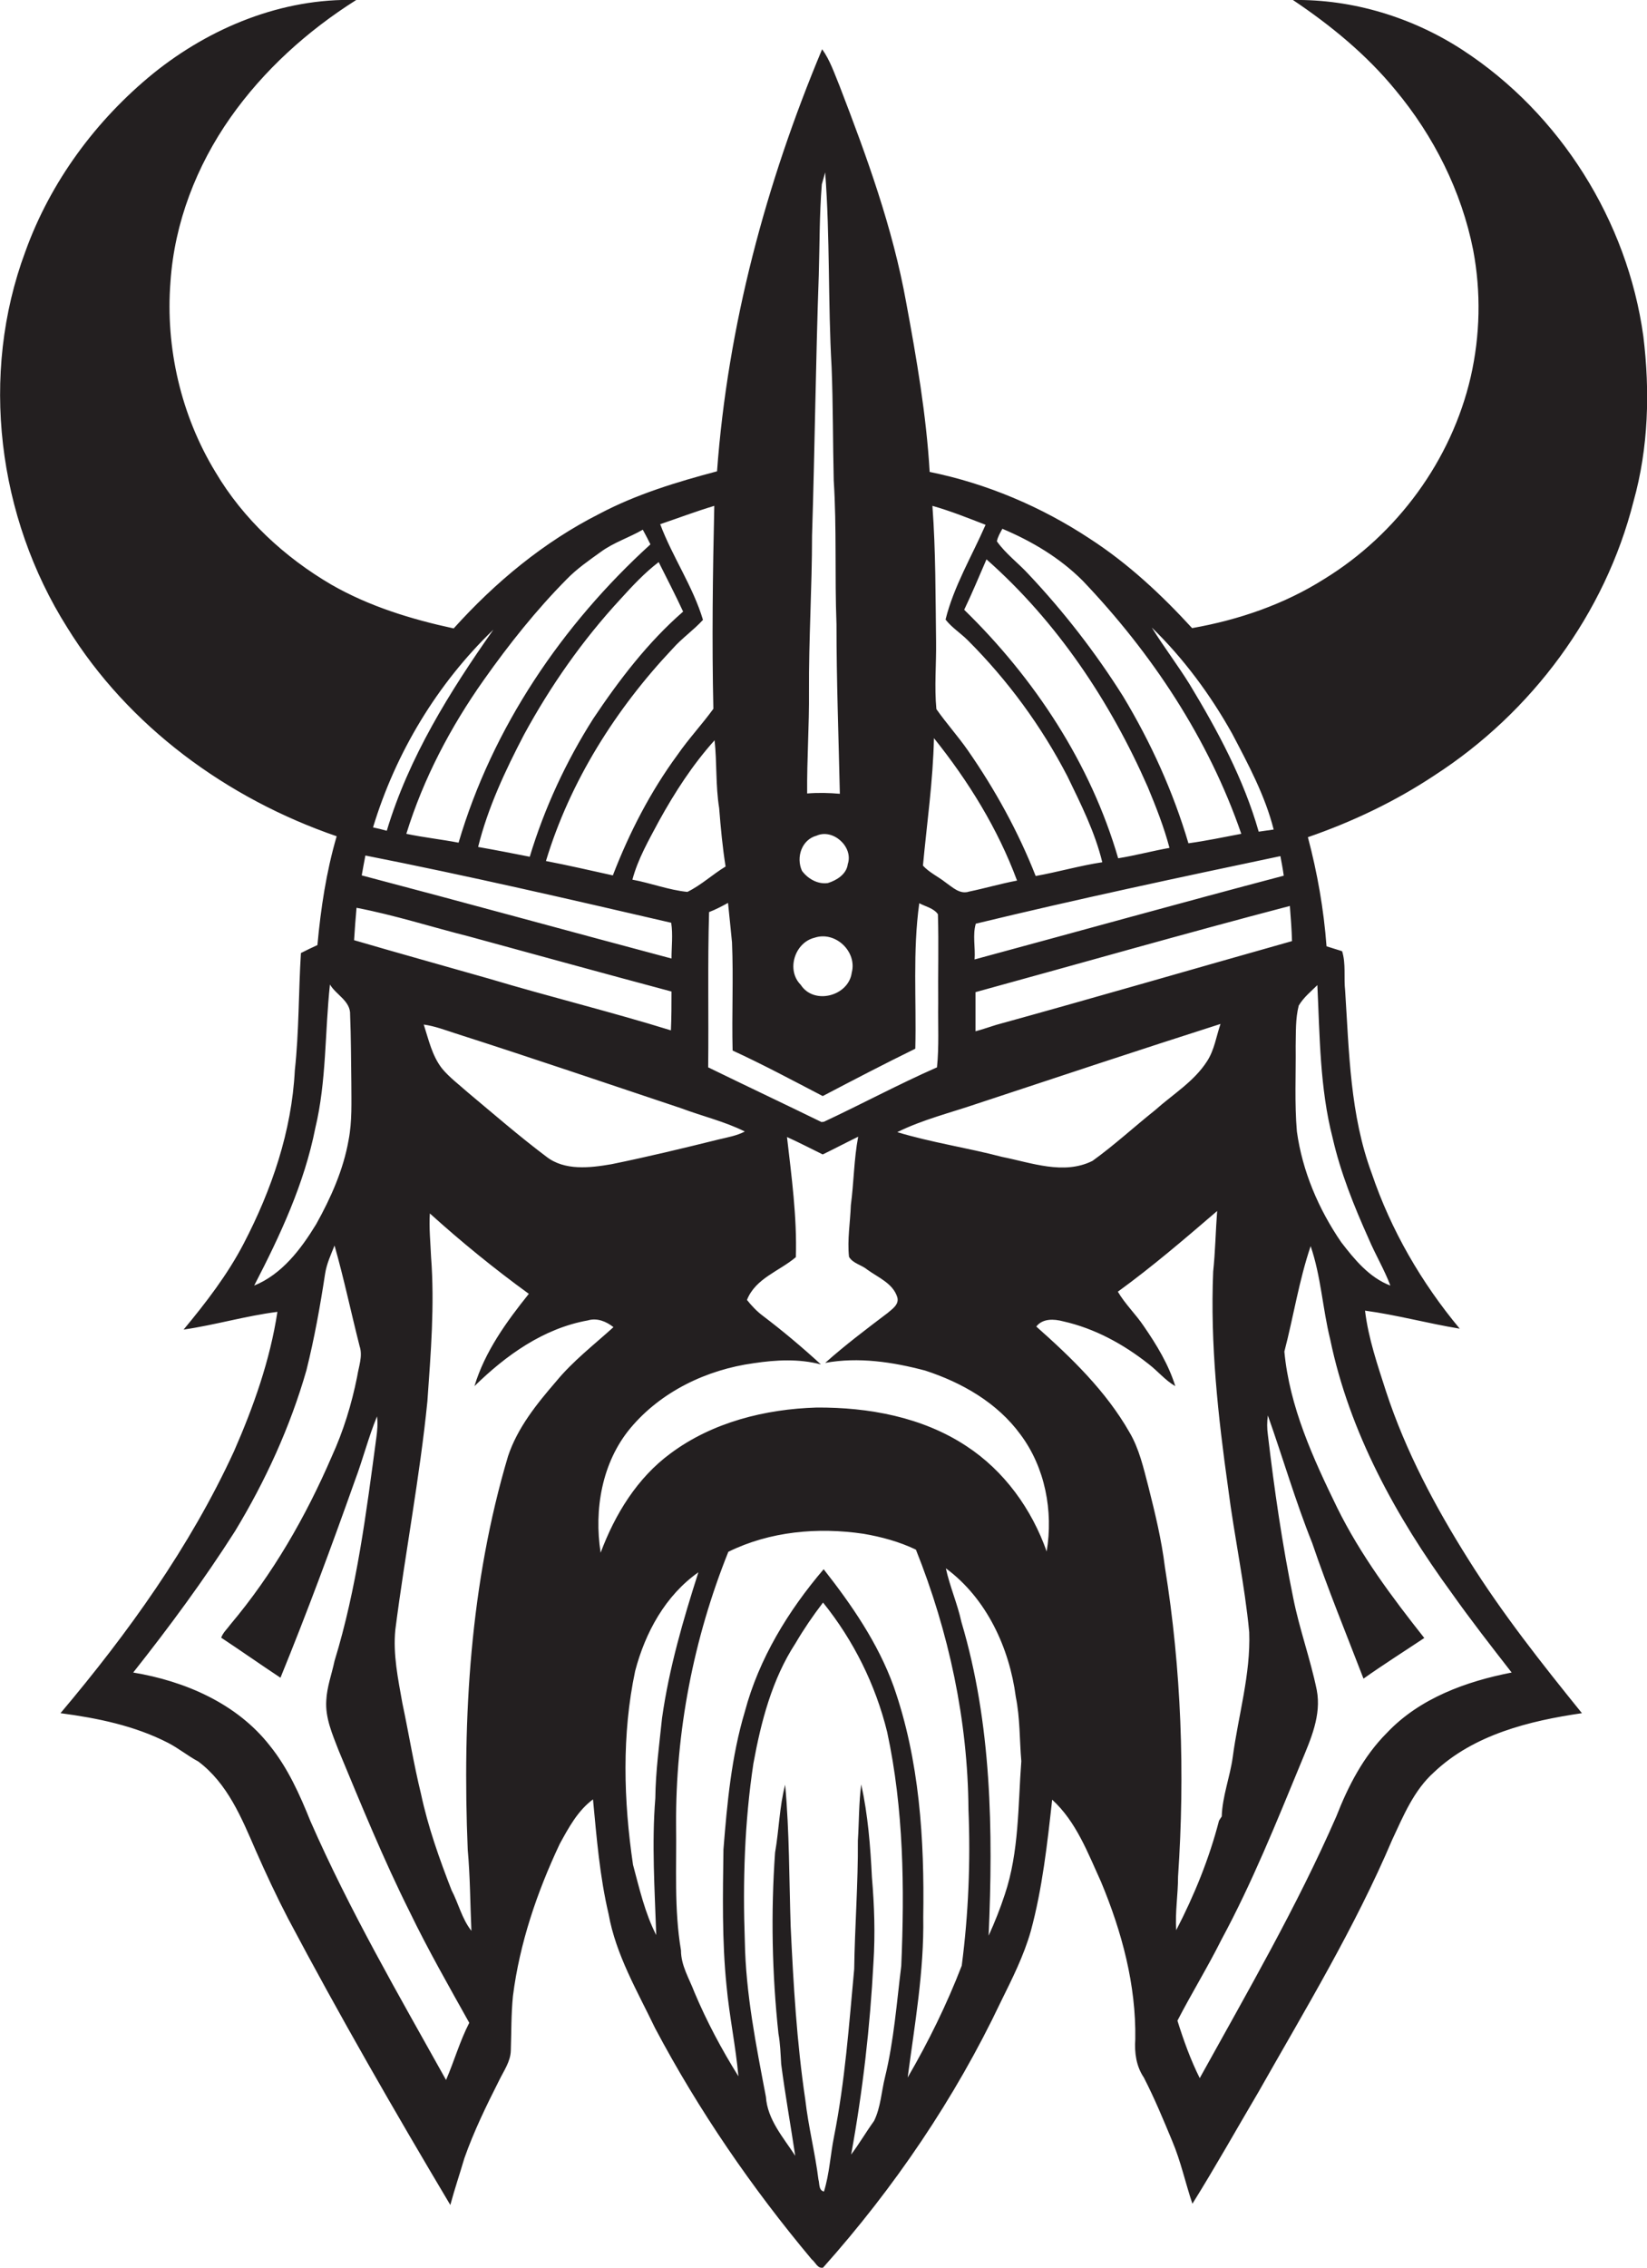 <?xml version="1.0" encoding="utf-8"?>
<!-- Generator: Adobe Illustrator 19.2.0, SVG Export Plug-In . SVG Version: 6.00 Build 0)  -->
<svg version="1.1" id="Layer_1" xmlns="http://www.w3.org/2000/svg" xmlns:xlink="http://www.w3.org/1999/xlink" x="0px" y="0px"
	 viewBox="0 0 539.1 742" enable-background="new 0 0 539.1 742" xml:space="preserve">
<path fill="#231F20" d="M534.7,164c4.9-17.5,5.4-36,3.2-54c-5.2-37.7-27.2-72.8-59.1-93.6C462.4,5.7,442.8-0.3,423.2,0
	c12.4,8.3,24.1,17.9,33.6,29.5c12.5,15,21.6,33.1,25.4,52.3c2.6,13.7,2.3,27.9-0.8,41.5c-6.3,27.3-24.1,51.5-47.9,66.1
	c-13.1,8.3-28,13.4-43.3,16.1c-10-10.9-20.9-21.1-33.4-29.2c-15.9-10.5-33.8-18.1-52.5-21.9c-1.1-18.7-4.3-37.2-7.7-55.5
	c-4.4-24.4-12.9-47.7-21.8-70.8c-1.7-4.1-3.1-8.4-5.7-12c-18.4,43.9-30.9,90.5-34.4,138.1c-13.2,3.5-26.4,7.5-38.5,13.9
	c-18.2,9.2-34.1,22.4-47.7,37.5c-13.9-3-27.6-7.2-40-14.3c-15.4-9-28.9-21.5-38-36.9C59.3,136,54.1,113.8,55.8,92.2
	c1.3-19.3,8.5-37.9,19.6-53.7C86.3,23,100.6,10.1,116.6,0c-24.2-0.7-47.8,9-66.4,24C31.4,39.3,16.5,59.5,8.3,82.3
	c-15,40.2-9.1,86.9,13.7,123c20,32.4,52.4,56,88.2,68.3c-3.4,11.6-5.2,23.6-6.3,35.6c-1.8,0.8-3.6,1.7-5.4,2.6
	c-0.8,12.8-0.6,25.6-2,38.4c-1,19.9-7.6,39.1-16.7,56.6C74.5,417,67.4,426.2,60.1,435c10.3-1.5,20.4-4.5,30.7-5.8
	c-2.4,15.8-7.8,31-14.2,45.6c-14.4,31.3-34.7,59.5-56.8,85.7c12.1,1.6,24.3,4.1,35.2,9.7c3.5,1.8,6.5,4.3,9.9,6.1
	c9.6,7.2,14.2,18.5,18.8,29.1c3.3,7.5,6.8,15,10.6,22.3c16.8,31.7,34.7,62.8,53.1,93.7c1.4-5.2,3.1-10.2,4.6-15.3
	c3.1-8.8,7.2-17.2,11.4-25.5c1.5-3.1,3.7-6.1,3.8-9.7c0.2-6,0.1-11.9,0.7-17.9c2.2-17.3,7.9-34,15.3-49.7
	c2.9-5.3,5.9-10.9,10.9-14.6c1.2,12.6,2.2,25.2,5.1,37.5c2.4,13.4,9.4,25.2,15.2,37.3c14.3,27,31.7,52.3,51.3,75.7
	c1.2,0.9,1.9,3.1,3.7,2.7c23.3-26.1,43.2-55.4,58.2-87c3.7-7.5,7.5-15,9.8-23.1c3.8-14,5.4-28.6,7-43c7.9,7.2,11.7,17.5,16,26.9
	c6.8,16.3,11.5,33.7,11.2,51.5c-0.3,4.4,0.3,8.8,2.8,12.5c3.5,6.8,6.4,13.8,9.3,20.8c2.8,6.6,4.3,13.7,6.6,20.5
	c7.5-12,14.5-24.5,21.7-36.7c15.3-27,31.5-53.7,43.7-82.4c3.7-7.9,7.1-16.2,13.7-22.1c13-12.3,31.2-16.8,48.4-19.3
	c-13.1-16.2-26-32.5-37.1-50.2c-10.9-17.3-20.6-35.5-27-55c-2.8-8.7-5.8-17.4-6.9-26.5c10.4,1.4,20.6,4.2,31,5.9
	c-12.5-15-22.5-32.2-28.8-50.8c-7.1-19.1-7.4-39.6-8.7-59.7c-0.5-4.4,0.3-8.8-1-13c-1.7-0.5-3.4-1.1-5.1-1.6
	c-0.9-12.1-3-24-6.1-35.7c14.5-5,28.6-11.7,41.4-20.2C501.4,233.1,525.4,200.8,534.7,164z M422.9,307.9
	c-32.3,9.1-64.5,18.5-96.8,27.4c-2.3,0.7-4.5,1.5-6.8,2.1c0-4.3,0-8.5,0-12.8c34.3-9.4,68.5-19.2,102.9-28.2
	C422.5,300.3,422.8,304.1,422.9,307.9z M399.5,335c-1.4,4.1-2,8.5-4.4,12.2c-4.3,6.7-11.2,10.8-17,16c-6.9,5.5-13.4,11.5-20.5,16.6
	c-9.4,4.7-20,0.6-29.6-1.3c-11.4-3-23.1-4.7-34.3-8.1c8.3-4.1,17.3-6.3,26.1-9.3C346.4,352.3,372.9,343.5,399.5,335z M420.2,286.5
	c-33.8,8.9-67.5,18.3-101.2,27.4c0.3-3.9-0.7-8,0.4-11.7c33.1-8,66.4-15.1,99.7-22.1C419.5,282.2,419.9,284.3,420.2,286.5z
	 M403.3,240c5.3,10.1,10.8,20.3,13.6,31.4c-1.6,0.2-3.3,0.5-4.9,0.7c-4.9-17.2-13.4-33-22.6-48.2c-3.9-6.3-8.5-12.3-12.4-18.6
	C387.4,215.4,396.2,227.3,403.3,240z M328.1,173c9.7,4.1,18.8,9.5,26.3,17c22.6,23.7,41.2,51.7,51.9,82.8
	c-5.8,1.1-11.5,2.3-17.3,3.1c-5-16.9-12.3-33-21.4-48.1c-9-14.3-19.4-27.7-31-40c-3.3-3.6-7.4-6.6-10.3-10.7
	C326.6,175.6,327.4,174.3,328.1,173z M375.7,257.5c2.7,6.5,5.3,13.1,7.1,19.9c-5.6,1-11.2,2.5-16.8,3.4c-9-31-27.4-58.9-50.4-81.3
	c2.6-5.4,4.9-11,7.3-16.5C346,203.4,363.4,229.5,375.7,257.5z M322.6,171.7c-4.5,10.3-10.4,20.1-13.1,31c2,2.6,4.9,4.4,7.3,6.8
	c13.1,13.1,24.1,28.1,32.6,44.5c4.4,9.1,9,18.2,11.4,28.1c-7.3,1.1-14.5,3.2-21.8,4.5c-5.7-14.5-13.3-28.3-22.2-41.1
	c-3.2-4.6-7-8.8-10.3-13.5c-0.7-7.3,0-14.7-0.1-22c-0.2-14.8-0.1-29.7-1.2-44.5C311.2,167.2,316.9,169.5,322.6,171.7z M305.7,241.5
	c11.3,14.1,20.9,29.6,27.2,46.6c-5.3,1-10.4,2.5-15.7,3.6c-3,1-5.4-1.4-7.7-3c-2.4-1.9-5.3-3.2-7.4-5.5
	C303.4,269.3,305.4,255.5,305.7,241.5z M264.8,226.2c-0.1-17,1-34,1-51c0.9-28.4,1.2-56.8,2.2-85.1c0.3-9.9,0.2-19.9,1-29.8
	c0.3-1,0.8-2.9,1.1-3.9c1.6,21.2,0.9,42.5,2.1,63.7c0.5,12.4,0.4,24.7,0.7,37.1c1,15.6,0.3,31.3,0.9,47c0,18.5,0.7,37,1.1,55.5
	c-3.5-0.3-7.1-0.4-10.7-0.1C264.1,248.4,264.9,237.3,264.8,226.2z M267.3,273.4c5.4-2.4,12.1,3.7,10.2,9.3c-0.4,3.3-3.6,5.3-6.5,6.2
	c-3.3,0.5-6.6-1.4-8.5-4C260.5,280.5,262.4,274.7,267.3,273.4z M266.6,306.8c6.8-2.3,14,4.5,12.2,11.4c-1,7.7-12.4,10.7-16.7,4
	C257.3,317.4,260.1,308.4,266.6,306.8z M239.6,308.3c0.5,11.8-0.1,23.6,0.2,35.4c10,4.6,19.7,9.8,29.5,14.9
	c10.1-5.3,20.1-10.5,30.3-15.5c0.4-15.9-0.9-31.8,1.3-47.6c2,1.1,4.7,1.6,6.1,3.6c0.3,9.7,0,19.5,0.1,29.2c-0.1,7,0.3,14-0.4,20.9
	c-12.5,5.5-24.6,12-37,17.8l-0.8,0.1c-12.3-6-24.8-11.9-37.1-17.9c0.2-16.9-0.2-33.9,0.3-50.8c2.1-0.8,4.2-1.9,6.2-3
	C238.7,299.6,239.2,303.9,239.6,308.3z M243.8,370.2c-2.7,1.4-5.7,1.9-8.6,2.6c-11.7,2.9-23.3,5.7-35.1,8.1
	c-7,1.2-15.3,2.2-21.3-2.5c-8.9-6.7-17.3-14-25.8-21.1c-2.8-2.5-5.9-4.8-8.3-7.7c-3.3-4.2-4.4-9.5-6-14.4c3.6,0.5,7,1.8,10.4,2.9
	c24.7,7.9,49.3,16.3,73.9,24.5C229.9,365.2,237.2,366.9,243.8,370.2z M235.4,264.4c0.5,6.4,1.1,12.8,2.1,19.1
	c-4.3,2.6-8,6.1-12.5,8.3c-6.1-0.6-12-2.9-18-4c1.8-6.8,5.4-13,8.7-19.2c5.2-9.4,11-18.4,18.2-26.4
	C234.7,249.5,234.2,257,235.4,264.4z M233.8,165.5c-0.5,22.1-0.8,44.3-0.3,66.4c-3.7,5.1-8.1,9.8-11.7,15
	c-8.9,12.1-15.8,25.5-21.2,39.5c-7.3-1.6-14.6-3.3-21.9-4.7c7.9-26.1,22.9-49.8,41.5-69.5c3-3.4,6.8-6,9.9-9.4
	c-3.3-11-10-20.6-14-31.3C222,169.5,227.8,167.3,233.8,165.5z M223.6,200.1c-11.5,10-20.9,22.3-29.4,35c-8.9,14-16,29.3-20.8,45.2
	c-5.6-1.1-11.2-2.2-16.9-3.2c3.2-12.9,8.9-25,15-36.7c8.7-16,19.2-31,31.6-44.4c3.9-4.3,7.9-8.6,12.5-12.1
	C218.3,189.3,221.1,194.7,223.6,200.1z M196.6,180.6c4.2-3.1,9.3-4.7,13.8-7.3c0.9,1.6,1.7,3.2,2.5,4.8
	c-28.9,26.3-51.7,59.9-62.8,97.6c-5.7-1.1-11.4-1.7-17.1-2.9c5.6-18.1,14.5-35,25.4-50.4c8.2-11.6,17.1-22.8,27.1-32.9
	C188.8,186.1,192.7,183.4,196.6,180.6z M161.5,206c-14.3,20.3-27.7,41.8-34.9,65.8c-1.5-0.4-3-0.8-4.5-1.1
	C129.5,246.3,143.1,223.7,161.5,206z M119.6,279.9c33.5,6.6,66.8,14.3,100.1,22c0.6,3.9,0.1,7.8,0.1,11.7
	c-33.8-9-67.6-18.3-101.4-27.2C118.8,284.1,119.2,282,119.6,279.9z M116.7,297c12.5,2.4,24.6,6.3,36.9,9.4c22,6,44.1,12.1,66.2,18
	c0,4.2,0,8.5-0.2,12.7c-19.7-6.1-39.8-11-59.5-16.9c-14.7-4.2-29.5-8.3-44.2-12.6C116.1,304.1,116.4,300.5,116.7,297z M83.2,420.6
	c8.5-16.4,16.4-33.3,20-51.5c3.7-15.4,3.1-31.3,4.8-47c2,3.4,6.8,5.4,6.6,9.9c0.3,7.4,0.3,14.8,0.4,22.2c0,6.3,0.3,12.6-0.9,18.8
	c-1.7,9.7-5.8,18.9-10.6,27.5C98.5,408.7,92.3,416.9,83.2,420.6z M146,680.5c-15.5-27.8-31.6-55.5-44.4-84.7
	c-3.5-8.7-7.4-17.4-13.3-24.7c-10.8-13.8-27.8-21.1-44.7-23.9c11.8-14.9,23.1-30.2,33.3-46.2c10-16.5,18.1-34.2,23.4-52.7
	c2.6-10.4,4.5-21,6.1-31.5c0.5-3.3,1.9-6.3,3.1-9.3c3.1,10.9,5.4,21.9,8.2,32.9c1.1,3.3-0.3,6.7-0.8,10c-1.8,9-4.5,17.8-8.3,26.1
	c-8.5,19.7-19.3,38.5-33.2,55c-1,1.4-2.4,2.6-3,4.3c6.5,4.3,12.9,8.8,19.4,13.1c8.7-21.3,16.7-42.9,24.4-64.6
	c2.6-6.9,4.4-14.1,7.2-20.9c0.3,2.3,0.1,4.6-0.2,6.8c-3.3,24.6-6.4,49.4-13.7,73.2c-0.9,4.3-2.5,8.5-2.7,12.9
	c-0.4,5.7,2,11.1,4,16.3c7.4,17.8,14.7,35.7,23.3,52.9c6,12.4,12.8,24.3,19.5,36.3C150.5,667.8,148.7,674.3,146,680.5z M182,452
	c-6.3,7.3-12.6,15.1-15.7,24.4c-12.4,41.6-15,85.5-13.2,128.8c0.8,8.8,0.8,17.6,1.2,26.5c-3.1-3.9-4.2-8.9-6.5-13.3
	c-4-10.3-7.7-20.7-10-31.5c-2.4-9.8-4-19.8-6.1-29.7c-1.4-7.9-3.1-15.9-2.3-24c3.2-25,8-49.8,10.5-74.8c1.1-15.7,2.4-31.4,1.2-47.1
	c-0.2-4.8-0.7-9.6-0.4-14.3c10.3,9.3,21.1,18.1,32.4,26.3c-7.3,9.1-14.4,18.9-17.8,30.2c10.3-10.1,22.6-18.9,37.1-21.5
	c3-0.9,6,0.3,8.4,2.2C194.4,440,187.5,445.3,182,452z M214.8,633.1c-3.7-7.2-5.5-15.2-7.6-23c-3.1-21-3.7-42.6,0.7-63.4
	c3.3-12.6,9.9-24.7,20.7-32.3c-5,15.6-9.6,31.4-11.9,47.7c-0.9,8.7-2.1,17.4-2.2,26.2C213.3,603.2,214.3,618.1,214.8,633.1z
	 M295,643.2c-1.5,12.1-2.4,24.4-5.3,36.3c-1.2,4.8-1.4,9.9-3.6,14.4c-2.6,3.6-4.8,7.4-7.5,11c3.8-20.8,6.2-41.8,7.3-62.8
	c0.6-9.3,0.3-18.6-0.5-27.9c-0.5-10.2-1.3-20.4-3.5-30.4c-0.8,6.1-0.7,12.3-1.1,18.4c0.1,14-1,28-1.2,42c-1.7,18.3-3,36.7-6.6,54.8
	c-1.2,6-1.5,12.2-3.3,18c-1.8-0.4-1.4-2.6-1.8-3.9c-1.1-8.8-3.3-17.3-4.3-26.1c-2.8-18.8-3.9-37.8-4.8-56.8
	c-0.5-15.4-0.4-30.9-1.8-46.3c-1.9,7.3-2,14.8-3.3,22.2c-1.4,19.7-1,39.5,1.1,59.2c0.6,3.3,0.7,6.7,0.9,10c1.3,10,3.1,20,4.6,30
	c-3.9-6-9.1-11.8-9.6-19.3c-3.2-16.8-6.6-33.7-6.9-50.9c-0.7-19.4-0.1-38.9,2.8-58.1c2.5-13.7,6.1-27.6,13.8-39.4
	c2.7-4.6,5.7-9,9-13.3c10,12.4,17.2,26.9,21,42.4C295.8,591.8,296.1,617.7,295,643.2z M314.8,643.1c-4.9,12.7-10.9,24.9-17.7,36.6
	c2.3-17.4,5.4-34.8,5.1-52.5c0.4-25.4-1.2-51.3-9.7-75.5c-5.1-14.1-13.7-26.6-22.9-38.3C258,527,248.4,542.7,243.8,560
	c-4.4,14.7-5.8,30-7,45.1c-0.2,14.8-0.5,29.7,1,44.5c0.9,9.9,3,19.7,3.9,29.7c-5.5-8.8-10.4-18-14.4-27.5c-1.7-4.5-4.4-8.7-4.4-13.7
	c-2.3-13.6-1.4-27.3-1.6-41c-0.2-30.5,5.7-61,17.1-89.4c13.6-6.7,29.3-8.1,44.2-5.9c5.9,1,11.8,2.6,17.2,5.2
	c10.8,27,17,55.9,17.2,85C317.7,609.1,317,626.2,314.8,643.1z M328.9,619.8c-1.5,4.6-3.3,9.1-5.3,13.5c1.5-34.3,1-69.4-8.9-102.6
	c-1.3-6-3.8-11.6-5.1-17.6c13.3,9.8,20.8,26,22.9,42.1c1.4,6.9,1.2,14,1.8,21C333.2,590.8,333.6,605.8,328.9,619.8z M342.6,507.6
	c-4.9-13.9-13.9-26.4-26.3-34.5c-14.4-9.5-32-12.7-49-12.6c-16.8,0.5-34.1,4.8-47.8,15c-10.9,8-18.2,19.9-22.9,32.5
	c-2.2-14.1,0.4-29.5,9.7-40.7c10-12,25-19.2,40.4-21.3c7.3-1.1,14.8-1.5,22,0.4c-6.1-5.6-12.4-10.9-19-15.9c-2-1.5-3.7-3.3-5.2-5.2
	c2.8-7.1,10.6-9.4,16-14c0.4-13.1-1.4-26.3-2.9-39.3c4,1.8,7.8,3.8,11.7,5.7c3.9-1.9,7.7-3.9,11.6-5.8c-1.4,7.4-1.4,14.9-2.4,22.4
	c-0.2,5.6-1.2,11.3-0.6,16.9c1.3,2.2,4.1,2.6,6,4.2c3.6,2.6,8.4,4.5,9.8,9c0.7,2.4-1.7,3.9-3.2,5.2c-7,5.3-13.9,10.5-20.4,16.3
	c10.9-2,22.1-0.3,32.7,2.5c12,3.9,23.6,10.5,31.2,20.9C342.1,480.1,344.8,494.4,342.6,507.6z M385.6,614
	c2.3-33.8,1.1-67.9-4.3-101.3c-1.1-8.9-3.2-17.6-5.4-26.3c-1.6-6.1-3-12.4-6.2-17.8c-7.7-13.5-19-24.4-30.5-34.6
	c2.1-2.7,5.8-2.5,8.8-1.7c10.3,2.3,19.8,7.5,28,14c3,2.3,5.4,5.3,8.7,7.2c-2.2-7.1-6.1-13.5-10.3-19.6c-2.6-3.9-6.1-7.2-8.5-11.3
	c11.3-8.2,21.9-17.3,32.5-26.4c-0.5,6.6-0.6,13.2-1.3,19.8c-1,23.8,1.6,47.4,4.9,70.9c2,15.7,5.4,31.3,6.9,47.1
	c0.5,13.8-3.6,27.3-5.4,40.9c-0.9,6.5-3.4,12.8-3.6,19.4c-0.2,0.3-0.7,1-0.9,1.4c-3.2,12.4-8.1,24.4-14,35.8
	C384.6,625.7,385.6,619.9,385.6,614z M475.1,521.1c6.3,8.9,13,17.5,19.7,26.1c-14.9,2.9-30.1,8.4-40.8,19.7
	c-7.7,7.7-12.7,17.4-16.6,27.4c-12.9,29.5-29.1,57.4-44.7,85.6c-3-6-5.3-12.4-7.3-18.8c4.6-8.9,9.9-17.5,14.4-26.5
	c10.1-18.7,18-38.4,26.1-58c3.1-7.5,6.7-15.4,5.1-23.7c-2.1-10.2-5.7-20-7.7-30.1c-3.6-17.6-6.2-35.5-8.3-53.4
	c-0.3-2.1-0.3-4.2,0-6.3c4.9,13.8,9,28,14.5,41.7c5.1,15,11.1,29.6,16.8,44.4c6.5-4.6,13.3-8.9,19.9-13.3
	c-10.6-13.4-20.9-27.2-28.5-42.6c-7.9-16.2-15.6-33-17.3-51.1c3-11.5,4.8-23.3,8.6-34.5c3.4,9.9,3.9,20.4,6.4,30.5
	C441.7,468.6,457,496.3,475.1,521.1z M431.2,322.3c0.8,16.7,0.8,33.7,5,50c2.6,11.4,7,22.3,11.8,33c2.2,5.2,5.1,10,7.1,15.3
	c-6.9-2.6-11.8-8.6-16.1-14.2c-7.4-10.8-12.7-23.2-14.5-36.2c-0.8-9.3-0.3-18.7-0.4-28c0.1-4.4-0.1-8.9,1-13.2
	C426.7,326.3,429.1,324.4,431.2,322.3z"/>
</svg>
